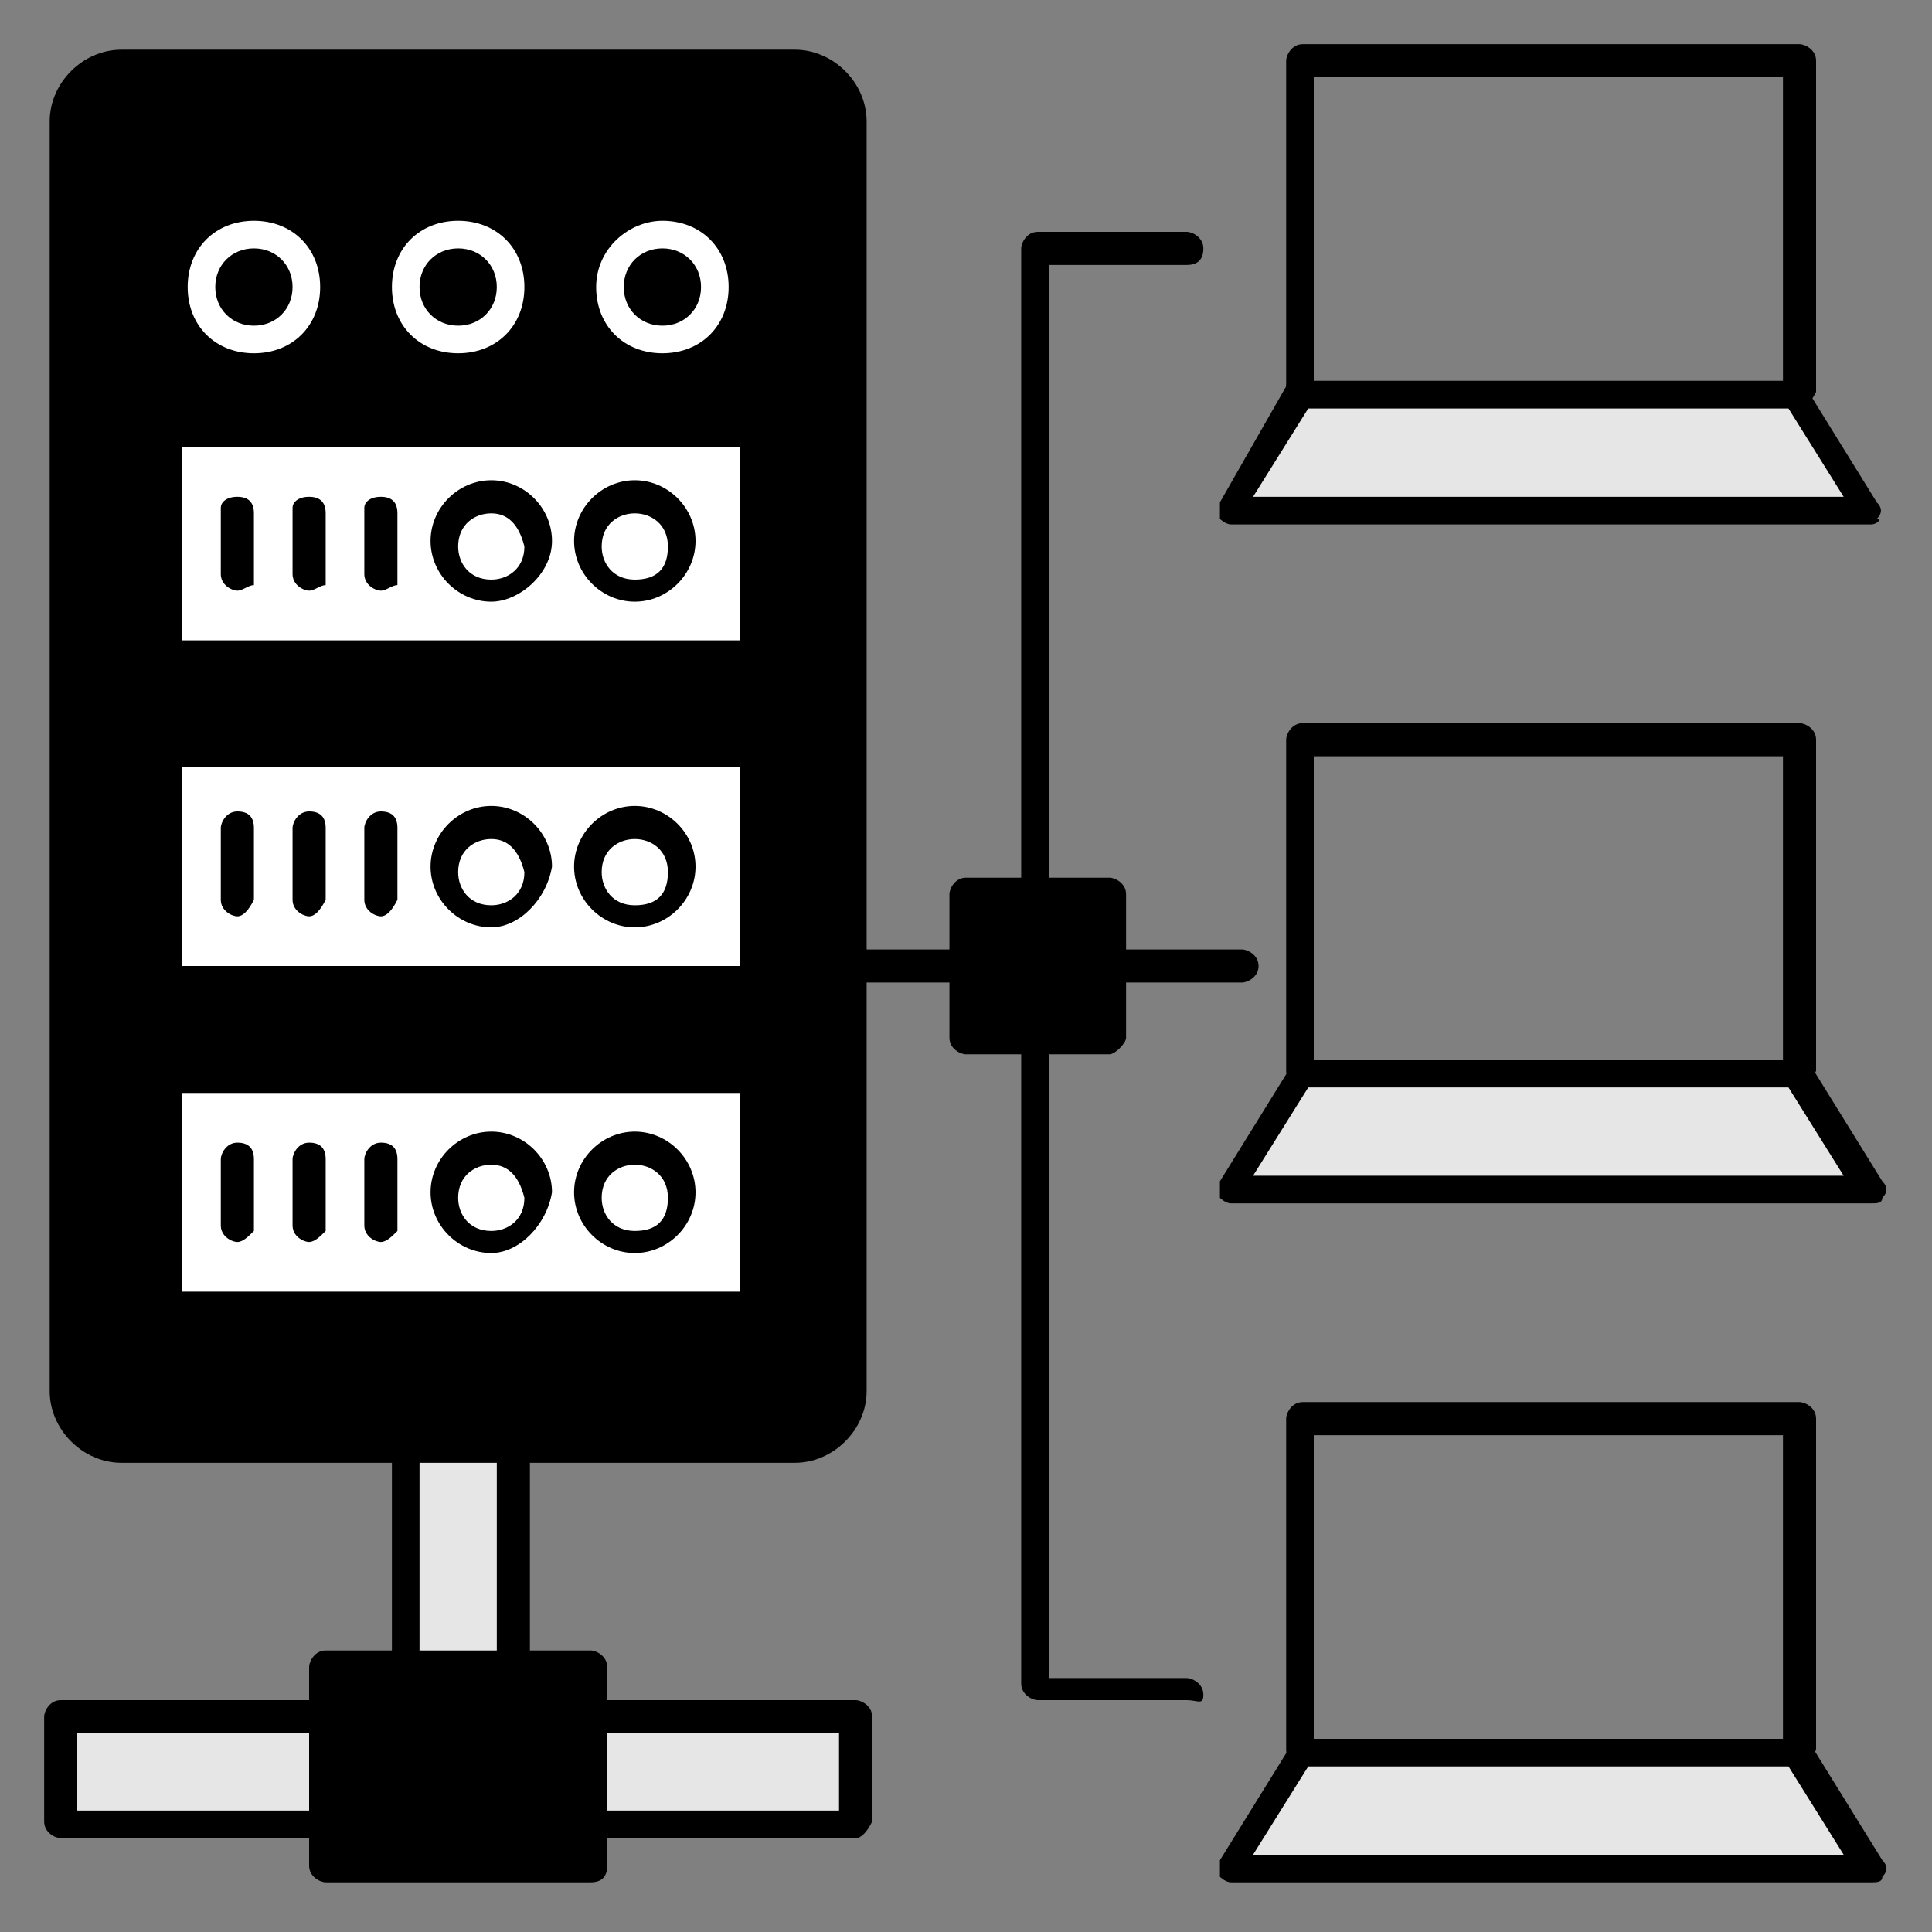 <?xml version="1.0" encoding="utf-8"?>
<!-- Generator: Adobe Illustrator 27.3.1, SVG Export Plug-In . SVG Version: 6.00 Build 0)  -->
<svg version="1.1" id="Layer_1" xmlns="http://www.w3.org/2000/svg" xmlns:xlink="http://www.w3.org/1999/xlink" x="0px" y="0px"
	 viewBox="0 0 35 35" style="enable-background:new 0 0 35 35;" xml:space="preserve">
<rect x="0" y="0" width="35" height="35" fill="#808080" stroke="none"/>
<style type="text/css">
	.st0{fill:#FFFFFF;}
	.st1{fill:#E6E6E6;}
</style>
<g>
	<g>
		<g>
			<g>
				<path d="M15.5,2.2v23c0,0.6-0.5,1.1-1.1,1.1H2.2c-0.6,0-1.1-0.5-1.1-1.1v-23c0-0.6,0.5-1.1,1.1-1.1h12.2
					C15,1.1,15.5,1.6,15.5,2.2L15.5,2.2z"/>
			</g>
			<g>
				<path d="M14.4,26.5H2.2c-0.7,0-1.3-0.6-1.3-1.3v-23c0-0.7,0.6-1.3,1.3-1.3h12.2c0.7,0,1.3,0.6,1.3,1.3v23
					C15.7,25.9,15.1,26.5,14.4,26.5L14.4,26.5z M2.2,1.4c-0.5,0-0.8,0.4-0.8,0.8v23c0,0.5,0.4,0.8,0.8,0.8h12.2
					c0.5,0,0.8-0.4,0.8-0.8v-23c0-0.5-0.4-0.8-0.8-0.8L2.2,1.4z"/>
			</g>
			<g>
				<g>
					<path class="st0" d="M3,7.8h10.6v4.1H3L3,7.8z"/>
				</g>
				<g>
					<path d="M13.6,12.2H3c-0.1,0-0.3-0.1-0.3-0.3V7.8c0-0.1,0.1-0.3,0.3-0.3h10.6c0.1,0,0.3,0.1,0.3,0.3v4.1
						C13.9,12,13.7,12.2,13.6,12.2z M3.3,11.6h10.1V8.1H3.3V11.6z"/>
				</g>
				<g>
					<g>
						<path d="M4.3,10.7c-0.1,0-0.3-0.1-0.3-0.3V9.2C4,9.1,4.1,9,4.3,9s0.3,0.1,0.3,0.3v1.3C4.5,10.6,4.4,10.7,4.3,10.7z"/>
					</g>
					<g>
						<path d="M5.6,10.7c-0.1,0-0.3-0.1-0.3-0.3V9.2C5.3,9.1,5.4,9,5.6,9s0.3,0.1,0.3,0.3v1.3C5.8,10.6,5.7,10.7,5.6,10.7z"/>
					</g>
					<g>
						<path d="M6.9,10.7c-0.1,0-0.3-0.1-0.3-0.3V9.2C6.6,9.1,6.7,9,6.9,9s0.3,0.1,0.3,0.3v1.3C7.1,10.6,7,10.7,6.9,10.7z"/>
					</g>
					<g>
						<path d="M11.5,10.9c-0.6,0-1.1-0.5-1.1-1.1s0.5-1.1,1.1-1.1s1.1,0.5,1.1,1.1S12.1,10.9,11.5,10.9z M11.5,9.3
							c-0.3,0-0.6,0.2-0.6,0.6c0,0.3,0.2,0.6,0.6,0.6s0.6-0.2,0.6-0.6C12.1,9.5,11.8,9.3,11.5,9.3z"/>
					</g>
					<g>
						<path d="M8.9,10.9c-0.6,0-1.1-0.5-1.1-1.1s0.5-1.1,1.1-1.1c0.6,0,1.1,0.5,1.1,1.1S9.4,10.9,8.9,10.9z M8.9,9.3
							c-0.3,0-0.6,0.2-0.6,0.6c0,0.3,0.2,0.6,0.6,0.6c0.3,0,0.6-0.2,0.6-0.6C9.4,9.5,9.2,9.3,8.9,9.3z"/>
					</g>
				</g>
			</g>
			<g>
				<g>
					<path class="st0" d="M3,13.7h10.6v4.1H3L3,13.7z"/>
				</g>
				<g>
					<path d="M13.6,18H3c-0.1,0-0.3-0.1-0.3-0.3v-4.1c0-0.1,0.1-0.3,0.3-0.3h10.6c0.1,0,0.3,0.1,0.3,0.3v4.1
						C13.9,17.9,13.7,18,13.6,18z M3.3,17.5h10.1v-3.6H3.3V17.5z"/>
				</g>
				<g>
					<g>
						<path d="M4.3,16.6c-0.1,0-0.3-0.1-0.3-0.3v-1.3c0-0.1,0.1-0.3,0.3-0.3s0.3,0.1,0.3,0.3v1.3C4.5,16.5,4.4,16.6,4.3,16.6z"/>
					</g>
					<g>
						<path d="M5.6,16.6c-0.1,0-0.3-0.1-0.3-0.3v-1.3c0-0.1,0.1-0.3,0.3-0.3s0.3,0.1,0.3,0.3v1.3C5.8,16.5,5.7,16.6,5.6,16.6z"/>
					</g>
					<g>
						<path d="M6.9,16.6c-0.1,0-0.3-0.1-0.3-0.3v-1.3c0-0.1,0.1-0.3,0.3-0.3s0.3,0.1,0.3,0.3v1.3C7.1,16.5,7,16.6,6.9,16.6z"/>
					</g>
					<g>
						<path d="M11.5,16.8c-0.6,0-1.1-0.5-1.1-1.1c0-0.6,0.5-1.1,1.1-1.1s1.1,0.5,1.1,1.1C12.6,16.3,12.1,16.8,11.5,16.8z M11.5,15.2
							c-0.3,0-0.6,0.2-0.6,0.6c0,0.3,0.2,0.6,0.6,0.6s0.6-0.2,0.6-0.6C12.1,15.4,11.8,15.2,11.5,15.2z"/>
					</g>
					<g>
						<path d="M8.9,16.8c-0.6,0-1.1-0.5-1.1-1.1c0-0.6,0.5-1.1,1.1-1.1c0.6,0,1.1,0.5,1.1,1.1C9.9,16.3,9.4,16.8,8.9,16.8z
							 M8.9,15.2c-0.3,0-0.6,0.2-0.6,0.6c0,0.3,0.2,0.6,0.6,0.6c0.3,0,0.6-0.2,0.6-0.6C9.4,15.4,9.2,15.2,8.9,15.2z"/>
					</g>
				</g>
			</g>
			<g>
				<g>
					<path class="st0" d="M3,19.6h10.6v4.1H3L3,19.6z"/>
				</g>
				<g>
					<path d="M13.6,23.9H3c-0.1,0-0.3-0.1-0.3-0.3v-4.1c0-0.1,0.1-0.3,0.3-0.3h10.6c0.1,0,0.3,0.1,0.3,0.3v4.1
						C13.9,23.8,13.7,23.9,13.6,23.9z M3.3,23.4h10.1v-3.6H3.3V23.4z"/>
				</g>
				<g>
					<g>
						<path d="M4.3,22.5c-0.1,0-0.3-0.1-0.3-0.3V21c0-0.1,0.1-0.3,0.3-0.3s0.3,0.1,0.3,0.3v1.3C4.5,22.4,4.4,22.5,4.3,22.5z"/>
					</g>
					<g>
						<path d="M5.6,22.5c-0.1,0-0.3-0.1-0.3-0.3V21c0-0.1,0.1-0.3,0.3-0.3s0.3,0.1,0.3,0.3v1.3C5.8,22.4,5.7,22.5,5.6,22.5z"/>
					</g>
					<g>
						<path d="M6.9,22.5c-0.1,0-0.3-0.1-0.3-0.3V21c0-0.1,0.1-0.3,0.3-0.3s0.3,0.1,0.3,0.3v1.3C7.1,22.4,7,22.5,6.9,22.5z"/>
					</g>
					<g>
						<path d="M11.5,22.7c-0.6,0-1.1-0.5-1.1-1.1c0-0.6,0.5-1.1,1.1-1.1s1.1,0.5,1.1,1.1C12.6,22.2,12.1,22.7,11.5,22.7z M11.5,21.1
							c-0.3,0-0.6,0.2-0.6,0.6c0,0.3,0.2,0.6,0.6,0.6s0.6-0.2,0.6-0.6C12.1,21.3,11.8,21.1,11.5,21.1z"/>
					</g>
					<g>
						<path d="M8.9,22.7c-0.6,0-1.1-0.5-1.1-1.1c0-0.6,0.5-1.1,1.1-1.1c0.6,0,1.1,0.5,1.1,1.1C9.9,22.2,9.4,22.7,8.9,22.7z
							 M8.9,21.1c-0.3,0-0.6,0.2-0.6,0.6c0,0.3,0.2,0.6,0.6,0.6c0.3,0,0.6-0.2,0.6-0.6C9.4,21.3,9.2,21.1,8.9,21.1z"/>
					</g>
				</g>
			</g>
			<g>
				<g>
					<g>
						<path class="st0" d="M12,6.4c-0.7,0-1.2-0.5-1.2-1.2S11.4,4,12,4c0.7,0,1.2,0.5,1.2,1.2S12.7,6.4,12,6.4z M12,4.5
							c-0.4,0-0.7,0.3-0.7,0.7c0,0.4,0.3,0.7,0.7,0.7s0.7-0.3,0.7-0.7C12.7,4.8,12.4,4.5,12,4.5z"/>
					</g>
				</g>
				<g>
					<g>
						<path class="st0" d="M8.3,6.4c-0.7,0-1.2-0.5-1.2-1.2S7.6,4,8.3,4s1.2,0.5,1.2,1.2S9,6.4,8.3,6.4z M8.3,4.5
							c-0.4,0-0.7,0.3-0.7,0.7c0,0.4,0.3,0.7,0.7,0.7C8.7,5.9,9,5.6,9,5.2C9,4.8,8.7,4.5,8.3,4.5z"/>
					</g>
				</g>
				<g>
					<g>
						<path class="st0" d="M4.6,6.4c-0.7,0-1.2-0.5-1.2-1.2S3.9,4,4.6,4s1.2,0.5,1.2,1.2S5.3,6.4,4.6,6.4z M4.6,4.5
							c-0.4,0-0.7,0.3-0.7,0.7c0,0.4,0.3,0.7,0.7,0.7s0.7-0.3,0.7-0.7C5.3,4.8,5,4.5,4.6,4.5z"/>
					</g>
				</g>
			</g>
		</g>
		<g>
			<path class="st1" d="M7.4,26.2h1.9v4.9H7.4L7.4,26.2z"/>
		</g>
		<g>
			<path d="M9.3,31.4H7.4c-0.1,0-0.3-0.1-0.3-0.3v-4.9c0-0.1,0.1-0.3,0.3-0.3h1.9c0.1,0,0.3,0.1,0.3,0.3v4.9
				C9.5,31.3,9.4,31.4,9.3,31.4L9.3,31.4z M7.6,30.9H9v-4.4H7.6L7.6,30.9z"/>
		</g>
		<g>
			<path class="st1" d="M1.1,31.1h14.4V33H1.1L1.1,31.1z"/>
		</g>
		<g>
			<path d="M15.5,33.3H1.1c-0.1,0-0.3-0.1-0.3-0.3v-1.9c0-0.1,0.1-0.3,0.3-0.3h14.4c0.1,0,0.3,0.1,0.3,0.3V33
				C15.7,33.2,15.6,33.3,15.5,33.3z M1.4,32.8h13.8v-1.4H1.4V32.8z"/>
		</g>
		<g>
			<path d="M5.9,30.3h4.8v3.6H5.9V30.3z"/>
		</g>
		<g>
			<path d="M10.7,34.1H5.9c-0.1,0-0.3-0.1-0.3-0.3v-3.6c0-0.1,0.1-0.3,0.3-0.3h4.8c0.1,0,0.3,0.1,0.3,0.3v3.6
				C11,34,10.9,34.1,10.7,34.1z M6.2,33.6h4.3v-3H6.2V33.6z"/>
		</g>
	</g>
	<g>
		<path d="M21.5,30.8h-2.7c-0.1,0-0.3-0.1-0.3-0.3V4.5c0-0.1,0.1-0.3,0.3-0.3h2.7c0.1,0,0.3,0.1,0.3,0.3s-0.1,0.3-0.3,0.3h-2.5v25.6
			h2.5c0.1,0,0.3,0.1,0.3,0.3S21.7,30.8,21.5,30.8z"/>
	</g>
	<g>
		<path d="M22.5,17.8h-7c-0.1,0-0.3-0.1-0.3-0.3s0.1-0.3,0.3-0.3h7c0.1,0,0.3,0.1,0.3,0.3S22.6,17.8,22.5,17.8z"/>
	</g>
	<g>
		<path d="M17.5,16.2h2.6v2.6h-2.6V16.2z"/>
	</g>
	<g>
		<path d="M20.1,19.1h-2.6c-0.1,0-0.3-0.1-0.3-0.3v-2.6c0-0.1,0.1-0.3,0.3-0.3h2.6c0.1,0,0.3,0.1,0.3,0.3v2.6
			C20.4,18.9,20.2,19.1,20.1,19.1z M17.8,18.5h2.1v-2.1h-2.1V18.5z"/>
	</g>
	<g>
		<g>
			<path d="M32.6,7.4h-9c-0.1,0-0.3-0.1-0.3-0.3v-6c0-0.1,0.1-0.3,0.3-0.3h9c0.1,0,0.3,0.1,0.3,0.3v6C32.8,7.3,32.7,7.4,32.6,7.4z
				 M23.8,6.9h8.5V1.4h-8.5V6.9z"/>
		</g>
		<g>
			<path class="st1" d="M33.9,9.2l-1.3-2.1h-9l-1.3,2.1H33.9z"/>
		</g>
		<g>
			<path d="M33.9,9.5H22.3c-0.1,0-0.2-0.1-0.2-0.1c0-0.1,0-0.2,0-0.3L23.3,7c0-0.1,0.1-0.1,0.2-0.1h9c0.1,0,0.2,0,0.2,0.1l1.3,2.1
				c0.1,0.1,0.1,0.2,0,0.3C34.1,9.4,34,9.5,33.9,9.5z M22.7,9h10.7l-1-1.6h-8.7L22.7,9z"/>
		</g>
	</g>
	<g>
		<g>
			<path d="M32.6,19.7h-9c-0.1,0-0.3-0.1-0.3-0.3v-6c0-0.1,0.1-0.3,0.3-0.3h9c0.1,0,0.3,0.1,0.3,0.3v6
				C32.8,19.6,32.7,19.7,32.6,19.7z M23.8,19.2h8.5v-5.5h-8.5V19.2z"/>
		</g>
		<g>
			<path class="st1" d="M33.9,21.6l-1.3-2.1h-9l-1.3,2.1H33.9z"/>
		</g>
		<g>
			<path d="M33.9,21.8H22.3c-0.1,0-0.2-0.1-0.2-0.1c0-0.1,0-0.2,0-0.3l1.3-2.1c0-0.1,0.1-0.1,0.2-0.1h9c0.1,0,0.2,0,0.2,0.1l1.3,2.1
				c0.1,0.1,0.1,0.2,0,0.3C34.1,21.8,34,21.8,33.9,21.8z M22.7,21.3h10.7l-1-1.6h-8.7L22.7,21.3z"/>
		</g>
	</g>
	<g>
		<g>
			<path d="M32.6,32h-9c-0.1,0-0.3-0.1-0.3-0.3v-6c0-0.1,0.1-0.3,0.3-0.3h9c0.1,0,0.3,0.1,0.3,0.3v6C32.8,31.9,32.7,32,32.6,32z
				 M23.8,31.5h8.5V26h-8.5V31.5z"/>
		</g>
		<g>
			<path class="st1" d="M33.9,33.9l-1.3-2.1h-9l-1.3,2.1H33.9z"/>
		</g>
		<g>
			<path d="M33.9,34.1H22.3c-0.1,0-0.2-0.1-0.2-0.1c0-0.1,0-0.2,0-0.3l1.3-2.1c0-0.1,0.1-0.1,0.2-0.1h9c0.1,0,0.2,0,0.2,0.1l1.3,2.1
				c0.1,0.1,0.1,0.2,0,0.3C34.1,34.1,34,34.1,33.9,34.1z M22.7,33.6h10.7l-1-1.6h-8.7L22.7,33.6z"/>
		</g>
	</g>
</g>
</svg>
